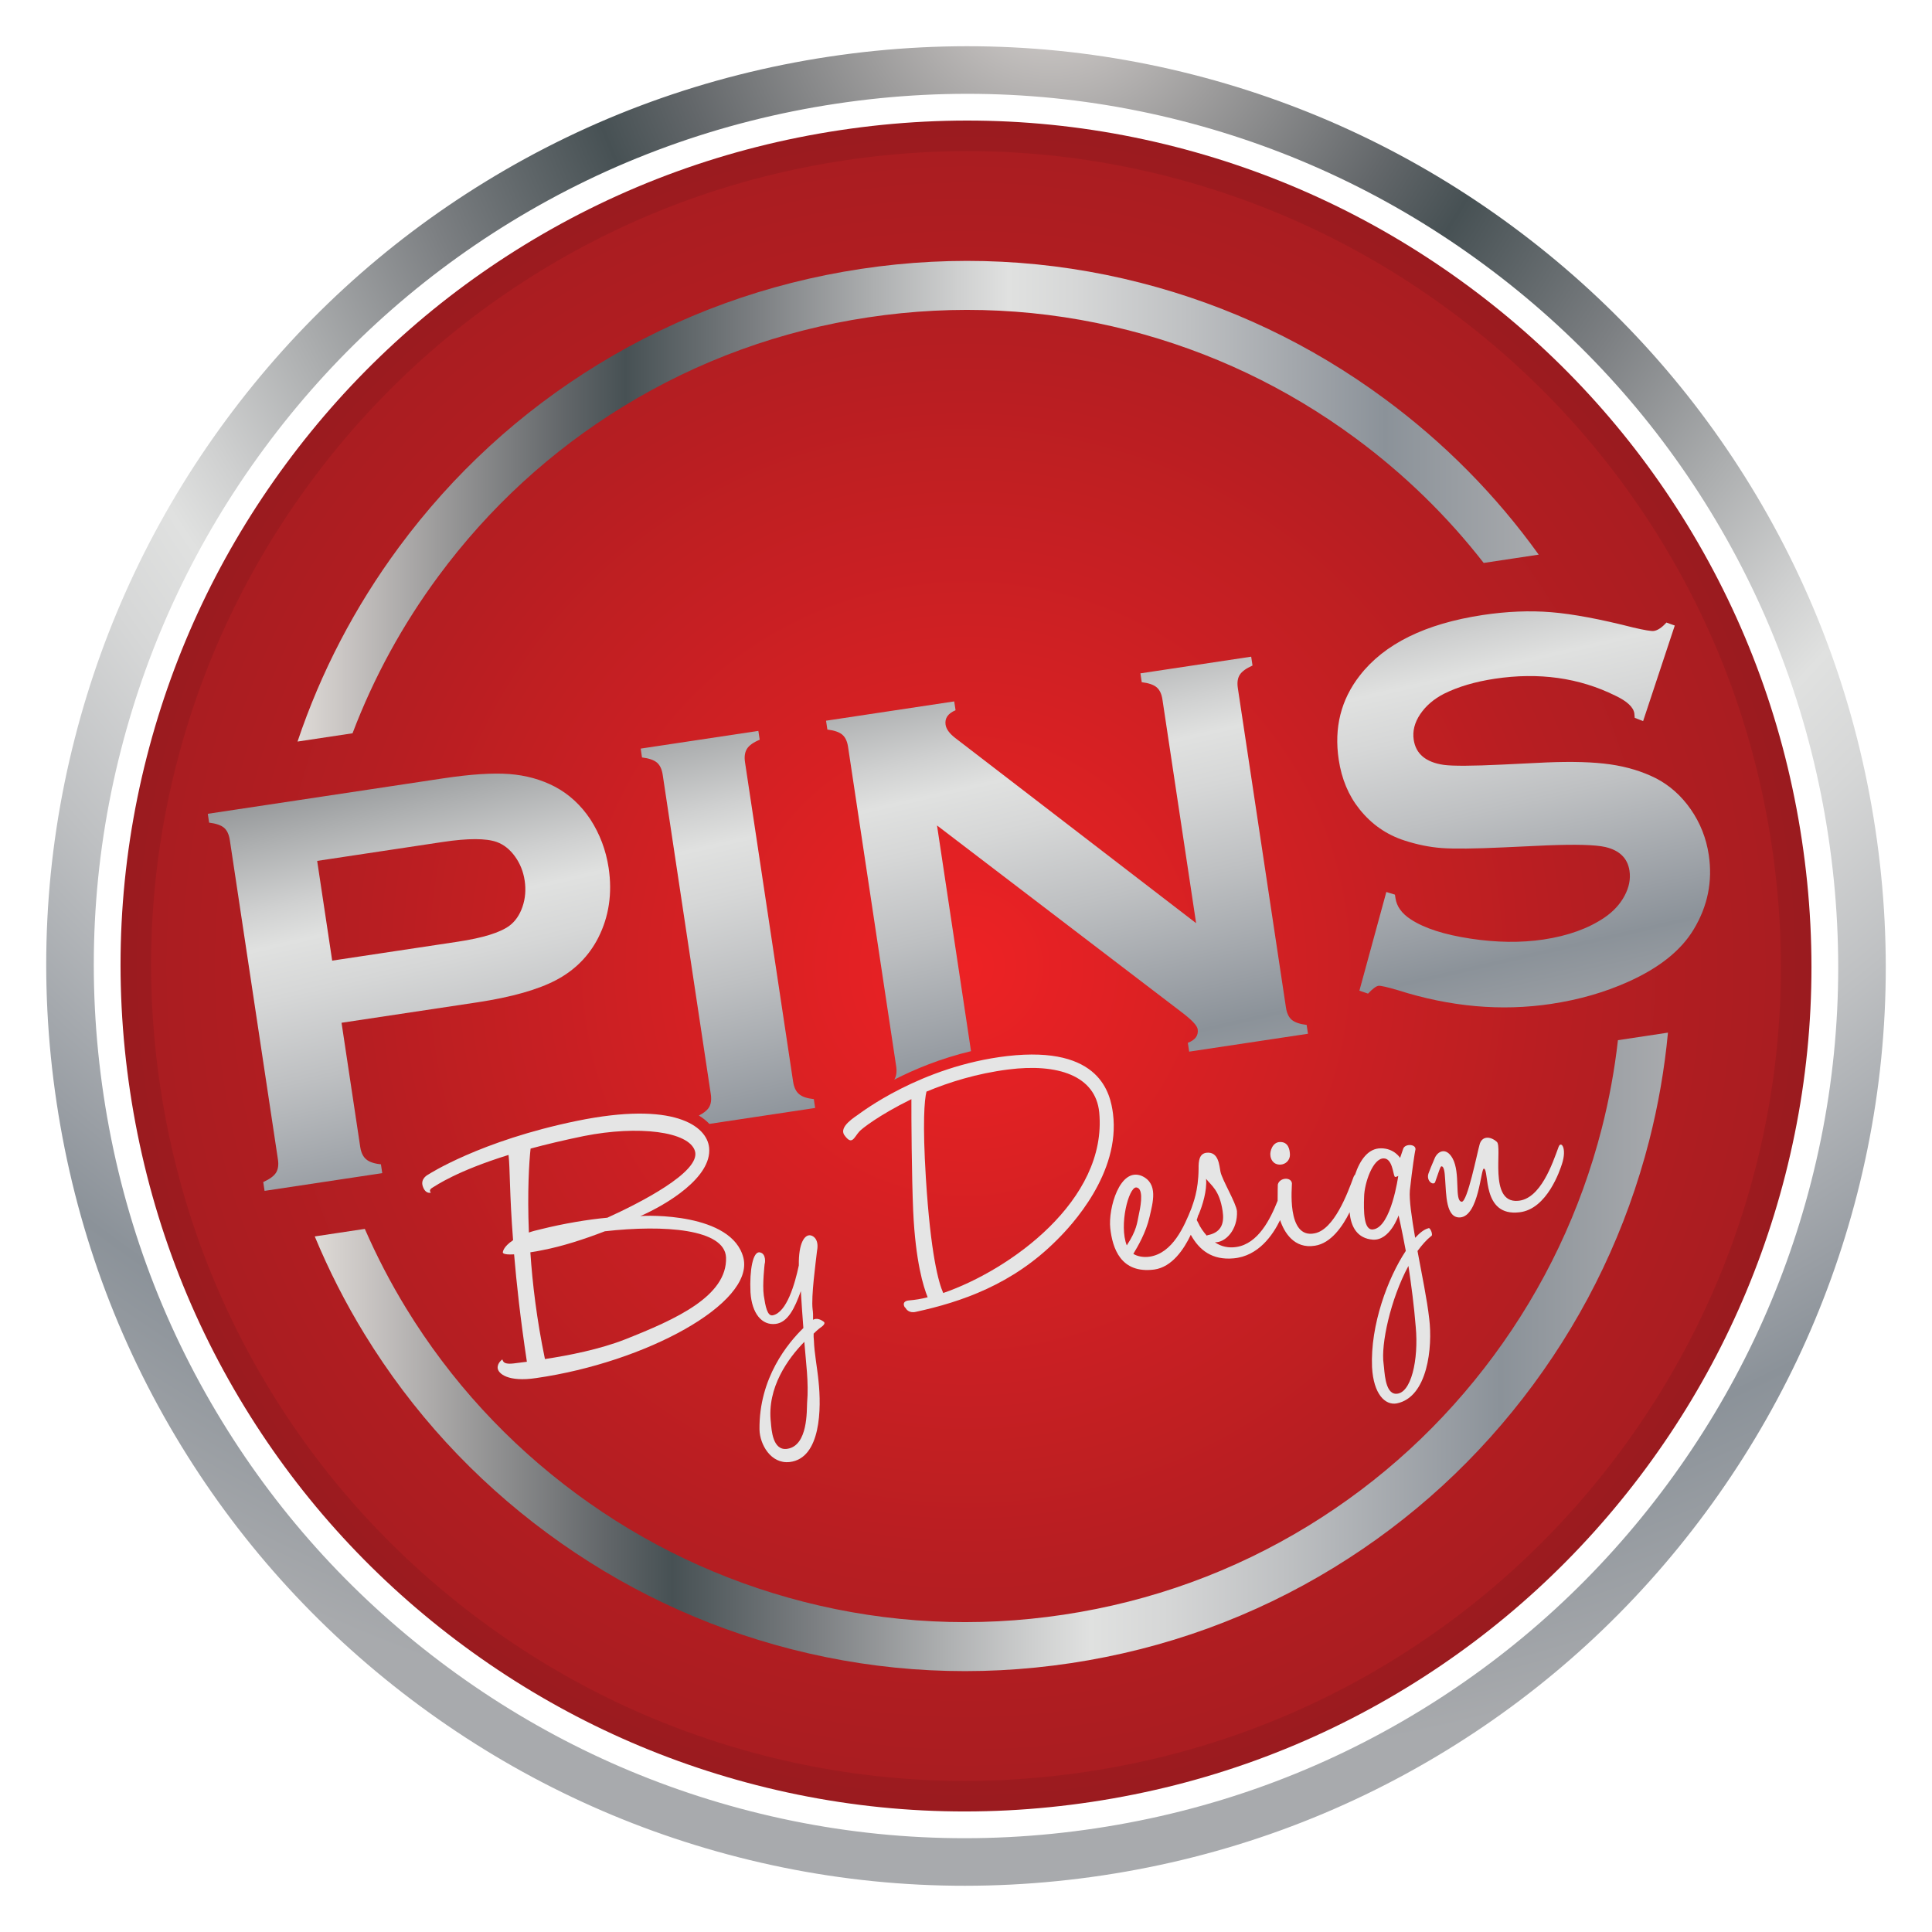 <svg width="114" height="114" viewBox="0 0 114 114" fill="none" xmlns="http://www.w3.org/2000/svg">
<g id="LOGO">
<g id="LOGO_2">
<g id="Group">
<g id="Group_2">
<g id="Group_3">
<path id="Vector" d="M99.555 30.959C96.186 25.459 91.836 20.72 86.624 16.872C81.412 13.025 75.6 10.263 69.354 8.664C62.887 7.008 56.231 6.677 49.572 7.68C42.914 8.682 36.65 10.959 30.959 14.446C25.458 17.815 20.72 22.166 16.873 27.377C13.024 32.589 10.263 38.4 8.664 44.647C7.007 51.114 6.676 57.77 7.679 64.428C8.682 71.087 10.958 77.35 14.446 83.043C17.814 88.541 22.165 93.28 27.378 97.128C32.589 100.975 38.398 103.737 44.647 105.337C51.113 106.994 57.769 107.325 64.428 106.321C71.086 105.319 77.35 103.042 83.043 99.555C88.541 96.185 93.281 91.835 97.129 86.624C100.977 81.411 103.737 75.601 105.337 69.354C106.993 62.887 107.325 56.231 106.322 49.573C105.319 42.914 103.042 36.651 99.555 30.959Z" fill="url(#paint0_radial_2_8)"></path>
<path id="Vector_2" d="M98.015 31.899C94.769 26.6 90.576 22.034 85.552 18.326C80.529 14.616 74.928 11.955 68.907 10.412C62.673 8.816 56.259 8.497 49.84 9.464C43.422 10.43 37.387 12.623 31.9 15.986C26.599 19.233 22.032 23.426 18.323 28.45C14.616 33.474 11.952 39.072 10.411 45.093C8.815 51.328 8.496 57.742 9.462 64.16C10.429 70.579 12.623 76.614 15.985 82.103C19.231 87.401 23.425 91.967 28.448 95.677C33.471 99.386 39.071 102.047 45.093 103.59C51.327 105.186 57.741 105.504 64.159 104.538C70.576 103.571 76.613 101.378 82.1 98.016C87.4 94.769 91.968 90.576 95.676 85.552C99.385 80.528 102.047 74.929 103.589 68.909C105.185 62.674 105.503 56.261 104.537 49.842C103.57 43.424 101.377 37.389 98.015 31.899Z" fill="url(#paint1_radial_2_8)"></path>
<g id="Group_4">
<path id="Vector_3" d="M20.802 43.268C22.051 39.98 23.742 36.88 25.859 34.012C28.844 29.967 32.522 26.59 36.791 23.975C41.207 21.27 46.067 19.503 51.236 18.725C56.405 17.946 61.57 18.203 66.587 19.488C71.437 20.73 75.946 22.874 79.989 25.86C82.856 27.977 85.386 30.441 87.547 33.216L90.793 32.727C88.27 29.215 85.223 26.131 81.706 23.535C77.362 20.326 72.517 18.023 67.304 16.687C61.91 15.306 56.359 15.029 50.805 15.866C45.252 16.703 40.028 18.601 35.28 21.51C30.693 24.321 26.741 27.95 23.533 32.295C20.936 35.814 18.933 39.658 17.556 43.757L20.802 43.268Z" fill="url(#paint2_linear_2_8)"></path>
<path id="Vector_4" d="M95.468 61.377C95.27 63.127 94.953 64.867 94.512 66.589C93.271 71.435 91.127 75.944 88.141 79.99C85.156 84.033 81.479 87.41 77.21 90.026C72.793 92.732 67.933 94.498 62.764 95.276C57.595 96.055 52.43 95.798 47.413 94.513C42.564 93.271 38.055 91.127 34.01 88.142C29.964 85.153 26.587 81.476 23.974 77.212C23.046 75.696 22.231 74.126 21.526 72.512L18.573 72.957C19.397 74.944 20.375 76.869 21.51 78.721C24.318 83.305 27.946 87.257 32.293 90.467C36.639 93.675 41.484 95.978 46.695 97.313C52.09 98.695 57.641 98.971 63.193 98.135C68.748 97.298 73.971 95.4 78.719 92.49C83.307 89.679 87.259 86.051 90.466 81.707C93.674 77.359 95.978 72.514 97.312 67.306C97.85 65.202 98.218 63.074 98.42 60.932L95.468 61.377Z" fill="url(#paint3_linear_2_8)"></path>
</g>
<path id="Vector_5" d="M65.081 110.657C57.835 111.748 50.594 111.387 43.559 109.585C36.762 107.845 30.441 104.841 24.771 100.656C19.101 96.469 14.368 91.314 10.705 85.332C6.912 79.142 4.435 72.328 3.343 65.081C2.252 57.834 2.612 50.593 4.415 43.56C6.153 36.765 9.158 30.444 13.344 24.773C17.528 19.105 22.684 14.372 28.668 10.706C34.862 6.911 41.676 4.434 48.919 3.343C56.162 2.253 63.403 2.613 70.441 4.415C77.24 6.157 83.561 9.161 89.228 13.345C94.895 17.53 99.629 22.685 103.295 28.669C107.089 34.864 109.566 41.677 110.657 48.92C111.748 56.162 111.387 63.403 109.586 70.441C107.844 77.239 104.84 83.56 100.655 89.228C96.471 94.896 91.316 99.629 85.332 103.294C79.139 107.088 72.326 109.566 65.081 110.657ZM49.337 6.119C42.468 7.154 36.008 9.502 30.135 13.1C24.462 16.575 19.572 21.063 15.604 26.441C11.633 31.818 8.784 37.812 7.135 44.256C5.425 50.927 5.083 57.793 6.118 64.664C7.152 71.535 9.502 77.996 13.1 83.866C16.574 89.538 21.062 94.428 26.44 98.398C31.815 102.366 37.81 105.215 44.257 106.866C50.926 108.575 57.791 108.917 64.663 107.881C71.536 106.846 77.996 104.498 83.865 100.901C89.54 97.424 94.429 92.936 98.396 87.561C102.367 82.182 105.217 76.188 106.866 69.745C108.575 63.075 108.917 56.209 107.882 49.338C106.847 42.468 104.498 36.008 100.901 30.135C97.427 24.463 92.939 19.574 87.56 15.605C82.184 11.634 76.19 8.784 69.744 7.135C63.073 5.426 56.208 5.085 49.337 6.119Z" fill="url(#paint4_radial_2_8)"></path>
</g>
</g>
</g>
<g id="Group_5">
<path id="Vector_6" d="M21.608 68.407C21.423 68.252 21.307 68.011 21.257 67.685L20.153 60.35L28.14 59.148C30.193 58.838 31.763 58.393 32.848 57.813C33.933 57.233 34.751 56.407 35.3 55.335C35.934 54.084 36.138 52.708 35.913 51.209C35.755 50.166 35.394 49.209 34.83 48.338C34.27 47.5 33.574 46.86 32.741 46.419C31.932 45.996 31.036 45.748 30.053 45.673C29.069 45.599 27.768 45.684 26.149 45.928L12.261 48.019L12.339 48.541C12.747 48.591 13.04 48.691 13.219 48.842C13.396 48.993 13.511 49.237 13.562 49.574L16.4 68.417C16.449 68.743 16.41 69.004 16.284 69.201C16.158 69.398 15.908 69.58 15.533 69.748L15.611 70.269L22.555 69.223L22.477 68.702C22.082 68.662 21.792 68.564 21.608 68.407ZM18.715 50.798L26.131 49.681C27.62 49.458 28.681 49.459 29.316 49.685C29.727 49.835 30.084 50.117 30.385 50.533C30.686 50.949 30.878 51.423 30.958 51.955C31.04 52.499 30.998 53.013 30.832 53.499C30.666 53.986 30.409 54.361 30.059 54.624C29.509 55.03 28.495 55.343 27.017 55.566L19.601 56.683L18.715 50.798Z" fill="url(#paint5_linear_2_8)"></path>
<path id="Vector_7" d="M37.882 44.694C38.29 44.744 38.583 44.845 38.761 44.995C38.94 45.146 39.053 45.385 39.103 45.711L41.94 64.554C41.991 64.891 41.953 65.158 41.828 65.354C41.72 65.521 41.523 65.678 41.238 65.823C41.35 65.892 41.451 65.962 41.542 66.032C41.661 66.126 41.765 66.221 41.857 66.317L48.099 65.377L48.02 64.855C47.625 64.814 47.335 64.716 47.151 64.561C46.966 64.405 46.849 64.159 46.798 63.822L43.961 44.979C43.911 44.653 43.949 44.389 44.075 44.187C44.2 43.984 44.451 43.805 44.827 43.648L44.748 43.127L37.805 44.172L37.882 44.694Z" fill="url(#paint6_linear_2_8)"></path>
<path id="Vector_8" d="M55.29 48.707L69.699 59.707C70.314 60.17 70.637 60.51 70.67 60.728C70.725 61.097 70.532 61.365 70.09 61.532L70.169 62.053L77.179 60.998L77.1 60.476C76.692 60.427 76.4 60.326 76.221 60.175C76.043 60.024 75.928 59.78 75.878 59.443L73.04 40.6C72.991 40.274 73.029 40.013 73.155 39.816C73.281 39.619 73.531 39.437 73.906 39.27L73.828 38.748L67.292 39.732L67.37 40.254C67.778 40.303 68.07 40.404 68.249 40.555C68.427 40.706 68.541 40.944 68.59 41.27L70.578 54.473L56.382 43.559C56.03 43.29 55.835 43.024 55.795 42.764C55.738 42.383 55.935 42.098 56.384 41.908L56.305 41.387L48.742 42.526L48.82 43.048C49.228 43.097 49.521 43.198 49.699 43.349C49.877 43.5 49.991 43.738 50.04 44.064L52.878 62.907C52.929 63.243 52.891 63.51 52.766 63.706C53.961 63.095 55.506 62.45 57.296 62.026L55.29 48.707Z" fill="url(#paint7_linear_2_8)"></path>
<path id="Vector_9" d="M97.695 45.915C96.89 45.514 95.996 45.244 95.014 45.103C94.031 44.962 92.767 44.925 91.221 44.99L88.623 45.116C86.879 45.2 85.736 45.206 85.191 45.133C84.135 44.981 83.543 44.487 83.418 43.651C83.341 43.141 83.468 42.639 83.799 42.145C84.131 41.651 84.6 41.247 85.209 40.934C86.046 40.519 87.041 40.225 88.193 40.051C90.801 39.659 93.174 39.99 95.311 41.046C96.006 41.375 96.38 41.725 96.436 42.094C96.446 42.159 96.453 42.247 96.459 42.357L96.954 42.549L98.822 36.91L98.329 36.734C98.062 37.03 97.815 37.196 97.587 37.23C97.445 37.252 97.04 37.184 96.373 37.028C94.419 36.53 92.807 36.228 91.535 36.124C90.264 36.02 88.916 36.075 87.493 36.289C84.103 36.8 81.681 37.993 80.23 39.869C79.122 41.293 78.71 42.945 78.993 44.826C79.165 45.968 79.573 46.942 80.217 47.745C80.929 48.639 81.816 49.256 82.879 49.597C83.627 49.84 84.36 49.988 85.08 50.041C85.799 50.094 87.014 50.081 88.724 50.001L91.274 49.883C92.986 49.814 94.135 49.846 94.722 49.979C95.563 50.175 96.038 50.641 96.15 51.378C96.224 51.866 96.125 52.361 95.857 52.861C95.588 53.363 95.191 53.791 94.667 54.147C93.719 54.789 92.522 55.219 91.077 55.437C89.751 55.636 88.315 55.619 86.768 55.385C85.222 55.151 84.047 54.773 83.246 54.249C82.717 53.906 82.415 53.49 82.342 53.001C82.335 52.958 82.325 52.887 82.31 52.789L81.802 52.633L80.213 58.456L80.722 58.63C80.99 58.345 81.195 58.192 81.336 58.17C81.456 58.152 81.841 58.239 82.492 58.43C85.574 59.41 88.587 59.679 91.532 59.236C93.173 58.989 94.681 58.556 96.055 57.939C97.898 57.117 99.193 56.084 99.939 54.838C100.766 53.47 101.062 52.004 100.827 50.44C100.678 49.452 100.323 48.556 99.763 47.752C99.203 46.948 98.514 46.336 97.695 45.915Z" fill="url(#paint8_linear_2_8)"></path>
<g id="Group_6">
<path id="Vector_10" d="M34.042 66.139C28.324 67.312 25.266 69.307 25.266 69.307C25.266 69.307 24.789 69.534 24.947 70C25.11 70.487 25.426 70.373 25.426 70.373C25.426 70.373 25.248 70.222 25.536 70.067C25.74 69.948 26.947 69.099 30.007 68.148C30.1 68.913 30.058 70.409 30.275 73.179C29.669 73.582 29.671 73.893 29.671 73.893C29.671 73.893 29.607 74.058 30.335 74.015C30.475 75.685 30.699 77.764 31.089 80.352C30.39 80.436 30.11 80.5 29.879 80.446C29.674 80.41 29.644 80.214 29.644 80.214C29.644 80.214 29.341 80.415 29.365 80.723C29.392 81.052 29.981 81.564 31.634 81.315C38.101 80.386 44.516 76.906 43.867 74.224C43.197 71.544 38.106 71.71 37.78 71.76C39.324 71.082 42.018 69.475 41.843 67.722C41.715 66.429 39.76 64.966 34.042 66.139ZM42.841 74.2C42.917 76.48 39.876 77.85 36.874 79.036C35.404 79.614 33.568 79.979 32.155 80.192C31.671 77.863 31.415 75.721 31.295 73.893C31.512 73.86 31.774 73.821 32.053 73.757C33.156 73.546 34.472 73.125 35.69 72.653C39.212 72.256 42.766 72.521 42.841 74.2ZM35.837 71.852C34.696 71.957 33.264 72.195 31.913 72.532C31.634 72.596 31.419 72.651 31.208 72.727C31.109 70.296 31.223 68.543 31.308 67.774C32.227 67.525 33.257 67.28 34.444 67.035C37.683 66.391 40.654 66.767 41.005 67.915C41.39 69.147 37.669 71.02 35.837 71.852Z" fill="#E5E5E5"></path>
<path id="Vector_11" d="M44.283 76.252C44.362 77.507 44.958 78.219 45.766 78.119C46.487 78.033 46.894 77.193 47.254 76.183C47.3 76.932 47.353 77.725 47.404 78.362C46.512 79.23 44.776 81.293 44.815 84.357C44.834 85.221 45.477 86.392 46.593 86.269C48.451 86.056 48.469 83.073 48.298 81.497C48.224 80.707 48.049 79.844 48.025 79.091C48.006 78.96 48.007 78.826 48.01 78.693C48.242 78.458 48.402 78.345 48.402 78.345C48.402 78.345 48.789 78.109 48.593 77.982C48.417 77.853 48.18 77.756 47.976 77.875C47.983 77.629 47.976 77.43 47.949 77.256C47.856 76.492 48.134 74.493 48.209 73.814C48.335 73.172 48.031 72.929 47.826 72.893C47.483 72.834 47.114 73.334 47.136 74.665C46.902 75.769 46.42 77.442 45.6 77.611C45.277 77.681 45.163 77.076 45.069 76.445C44.974 75.814 45.12 74.569 45.12 74.569C45.142 74.565 45.23 73.974 44.841 73.899C44.427 73.806 44.221 74.949 44.283 76.252ZM47.624 82.778C47.596 83.183 47.693 85.303 46.453 85.49C45.583 85.62 45.524 84.34 45.487 83.945C45.241 81.869 46.515 80.142 47.46 79.177C47.55 80.364 47.73 81.56 47.624 82.778Z" fill="#E5E5E5"></path>
<path id="Vector_12" d="M59.445 62.313C54.308 62.908 50.726 65.717 50.665 65.748C50.485 65.886 49.463 66.486 49.828 66.986C50.277 67.609 50.382 67.126 50.706 66.765C50.839 66.612 51.831 65.817 53.778 64.857C53.773 65.859 53.793 69.392 53.884 71.47C54.022 74.452 54.49 75.938 54.738 76.546C54.353 76.648 53.983 76.704 53.653 76.731C53.102 76.773 53.417 77.221 53.429 77.165C53.458 77.243 53.638 77.506 54.044 77.406C56.715 76.827 59.74 75.792 62.33 73.2C63.241 72.307 66.114 69.227 65.674 65.713C65.521 64.556 64.956 61.683 59.445 62.313ZM64.861 65.635C65.355 70.832 59.569 74.951 55.656 76.296C55.387 75.692 54.914 74.028 54.631 69.489C54.432 66.249 54.544 64.92 54.667 64.412C56.007 63.854 57.642 63.341 59.498 63.106C62.4 62.736 64.645 63.465 64.861 65.635Z" fill="#E5E5E5"></path>
<path id="Vector_13" d="M75.533 68.721C75.866 68.715 76.116 68.455 76.114 68.144C76.111 67.833 76.021 67.379 75.533 67.386C75.066 67.39 74.93 67.966 74.96 68.162C74.971 68.382 75.111 68.718 75.533 68.721Z" fill="#E5E5E5"></path>
<path id="Vector_14" d="M83.191 70.237C83.33 68.948 83.491 67.945 83.506 67.898C83.646 67.499 82.905 67.455 82.799 67.782L82.614 68.322C82.614 68.322 82.261 67.752 81.483 67.758C80.742 67.754 80.251 68.431 79.954 69.319C79.922 69.341 79.892 69.381 79.869 69.447C79.507 70.436 78.714 72.557 77.568 72.775C75.884 73.117 76.249 69.926 76.232 69.817C76.173 69.426 75.493 69.484 75.399 69.898C75.399 69.898 75.386 70.392 75.388 70.854C74.958 71.934 74.243 73.386 72.951 73.581C72.495 73.65 72.059 73.56 71.687 73.304C72.312 73.322 73.043 72.566 72.988 71.462C72.939 70.981 72.11 69.615 72.016 69.14C71.942 68.795 71.923 67.93 71.18 68.02C70.767 68.082 70.717 68.49 70.724 68.978C70.71 70.283 70.406 70.976 70.299 71.304C69.876 72.368 69.193 73.947 67.833 74.152C67.463 74.207 67.096 74.129 66.874 73.985C67.123 73.569 67.621 72.738 67.834 71.793C68.02 70.965 68.364 69.845 67.383 69.392C66.076 68.833 65.382 71.317 65.513 72.477C65.643 73.636 66.117 75.166 68.103 74.912C69.166 74.766 69.868 73.697 70.264 72.861C70.769 73.775 71.531 74.365 72.786 74.251C74.26 74.121 75.106 72.873 75.534 71.994C75.771 72.709 76.359 73.707 77.589 73.505C78.54 73.362 79.226 72.357 79.637 71.529C79.708 72.411 80.106 73.08 81.005 73.147C82.016 73.217 82.525 71.717 82.525 71.717C82.525 71.717 82.718 72.555 82.951 73.81C81.9 75.392 80.85 78.175 80.959 80.672C81.046 82.282 81.745 82.934 82.416 82.81C84.252 82.445 84.537 79.466 84.335 77.828C84.205 76.668 83.892 75.181 83.642 73.817C83.9 73.467 84.166 73.16 84.444 72.94C84.593 72.896 84.384 72.393 84.285 72.475C84.049 72.533 83.79 72.727 83.503 73.038C83.299 71.844 83.142 70.8 83.191 70.237ZM67.04 70.066C67.444 70.095 67.367 70.907 67.207 71.621C67.09 72.172 67.084 72.573 66.487 73.486C66.018 72.289 66.595 70.067 67.04 70.066ZM71.204 72.909C71.016 72.693 70.821 72.433 70.685 72.12C70.666 72.083 70.643 72.035 70.614 71.99C70.629 71.943 70.641 71.905 70.649 71.881C70.671 71.819 70.689 71.759 70.705 71.701C70.715 71.692 70.723 71.681 70.728 71.668C70.957 71.123 71.227 70.259 71.166 69.556C71.471 69.956 71.955 70.216 72.142 71.456C72.244 72.13 72.105 72.684 71.331 72.868C71.288 72.874 71.244 72.881 71.204 72.909ZM83.538 78.303C83.715 80.212 83.27 82.281 82.352 82.241C81.701 82.206 81.701 80.871 81.642 80.479C81.471 79.349 82.045 76.659 83.106 74.698C83.27 75.785 83.439 77.051 83.538 78.303ZM81.025 72.543C80.46 72.628 80.46 71.449 80.491 70.621C80.503 69.819 81.011 68.319 81.662 68.354C82.153 68.369 82.198 69.252 82.289 69.416C82.324 69.5 82.506 69.384 82.506 69.384C82.506 69.384 82.094 72.404 81.025 72.543Z" fill="#E5E5E5"></path>
<path id="Vector_15" d="M91.968 67.669C91.605 68.658 90.9 70.766 89.556 70.857C87.818 70.986 88.674 67.654 88.32 67.374C87.91 67.013 87.425 67.041 87.301 67.549C87.156 68.06 86.586 70.927 86.25 70.91C85.799 70.867 86.197 69.228 85.708 68.345C85.314 67.648 84.803 67.947 84.644 68.372C84.479 68.753 84.382 68.99 84.287 69.249C84.15 69.669 84.55 69.965 84.676 69.768C84.881 69.204 84.98 68.833 85.046 68.823C85.198 68.8 85.247 69.126 85.272 69.59C85.338 70.47 85.308 71.898 86.166 71.835C87.264 71.736 87.376 68.939 87.557 68.956C87.896 68.995 87.408 71.804 89.658 71.532C91.299 71.351 92.059 69.013 92.165 68.685C92.47 67.75 92.112 67.292 91.968 67.669Z" fill="#E5E5E5"></path>
</g>
</g>
</g>
</g>
<defs>
<radialGradient id="paint0_radial_2_8" cx="0" cy="0" r="1" gradientUnits="userSpaceOnUse" gradientTransform="translate(57 57.001) rotate(-8.564) scale(49.877 49.877)">
<stop stop-color="#ED2224"></stop>
<stop offset="0.576" stop-color="#B61E22"></stop>
<stop offset="1" stop-color="#9A1B1F"></stop>
</radialGradient>
<radialGradient id="paint1_radial_2_8" cx="0" cy="0" r="1" gradientUnits="userSpaceOnUse" gradientTransform="translate(57 57.001) rotate(-8.564) scale(63.24)">
<stop stop-color="#ED2224"></stop>
<stop offset="0.576" stop-color="#B61E22"></stop>
<stop offset="1" stop-color="#9A1B1F"></stop>
</radialGradient>
<linearGradient id="paint2_linear_2_8" x1="17.556" y1="29.576" x2="90.793" y2="29.576" gradientUnits="userSpaceOnUse">
<stop stop-color="#DEDAD6"></stop>
<stop offset="0.038" stop-color="#C9C5C3"></stop>
<stop offset="0.112" stop-color="#9D9C9C"></stop>
<stop offset="0.213" stop-color="#63676A"></stop>
<stop offset="0.264" stop-color="#475154"></stop>
<stop offset="0.37" stop-color="#7C7F82"></stop>
<stop offset="0.463" stop-color="#ACAEAF"></stop>
<stop offset="0.533" stop-color="#CFD0D0"></stop>
<stop offset="0.573" stop-color="#E0E1E0"></stop>
<stop offset="0.627" stop-color="#D6D7D7"></stop>
<stop offset="0.718" stop-color="#BEC0C2"></stop>
<stop offset="0.834" stop-color="#999EA4"></stop>
<stop offset="0.876" stop-color="#8B9299"></stop>
<stop offset="1" stop-color="#A8AAAD"></stop>
</linearGradient>
<linearGradient id="paint3_linear_2_8" x1="18.573" y1="79.769" x2="98.421" y2="79.769" gradientUnits="userSpaceOnUse">
<stop stop-color="#DEDAD6"></stop>
<stop offset="0.038" stop-color="#C9C5C3"></stop>
<stop offset="0.112" stop-color="#9D9C9C"></stop>
<stop offset="0.213" stop-color="#63676A"></stop>
<stop offset="0.264" stop-color="#475154"></stop>
<stop offset="0.37" stop-color="#7C7F82"></stop>
<stop offset="0.463" stop-color="#ACAEAF"></stop>
<stop offset="0.533" stop-color="#CFD0D0"></stop>
<stop offset="0.573" stop-color="#E0E1E0"></stop>
<stop offset="0.627" stop-color="#D6D7D7"></stop>
<stop offset="0.718" stop-color="#BEC0C2"></stop>
<stop offset="0.834" stop-color="#999EA4"></stop>
<stop offset="0.876" stop-color="#8B9299"></stop>
<stop offset="1" stop-color="#A8AAAD"></stop>
</linearGradient>
<radialGradient id="paint4_radial_2_8" cx="0" cy="0" r="1" gradientUnits="userSpaceOnUse" gradientTransform="translate(62.099 -3.231) scale(108.638 108.638)">
<stop stop-color="#DEDAD6"></stop>
<stop offset="0.038" stop-color="#C9C5C3"></stop>
<stop offset="0.112" stop-color="#9D9C9C"></stop>
<stop offset="0.213" stop-color="#63676A"></stop>
<stop offset="0.264" stop-color="#475154"></stop>
<stop offset="0.37" stop-color="#7C7F82"></stop>
<stop offset="0.463" stop-color="#ACAEAF"></stop>
<stop offset="0.533" stop-color="#CFD0D0"></stop>
<stop offset="0.573" stop-color="#E0E1E0"></stop>
<stop offset="0.627" stop-color="#D6D7D7"></stop>
<stop offset="0.718" stop-color="#BEC0C2"></stop>
<stop offset="0.834" stop-color="#999EA4"></stop>
<stop offset="0.876" stop-color="#8B9299"></stop>
<stop offset="1" stop-color="#A8AAAD"></stop>
</radialGradient>
<linearGradient id="paint5_linear_2_8" x1="17.056" y1="22.567" x2="29.569" y2="77.356" gradientUnits="userSpaceOnUse">
<stop stop-color="#DEDAD6"></stop>
<stop offset="0.038" stop-color="#C9C5C3"></stop>
<stop offset="0.112" stop-color="#9D9C9C"></stop>
<stop offset="0.213" stop-color="#63676A"></stop>
<stop offset="0.264" stop-color="#475154"></stop>
<stop offset="0.37" stop-color="#7C7F82"></stop>
<stop offset="0.463" stop-color="#ACAEAF"></stop>
<stop offset="0.533" stop-color="#CFD0D0"></stop>
<stop offset="0.573" stop-color="#E0E1E0"></stop>
<stop offset="0.627" stop-color="#D6D7D7"></stop>
<stop offset="0.718" stop-color="#BEC0C2"></stop>
<stop offset="0.834" stop-color="#999EA4"></stop>
<stop offset="0.876" stop-color="#8B9299"></stop>
<stop offset="1" stop-color="#A8AAAD"></stop>
</linearGradient>
<linearGradient id="paint6_linear_2_8" x1="34.782" y1="18.519" x2="47.294" y2="73.309" gradientUnits="userSpaceOnUse">
<stop stop-color="#DEDAD6"></stop>
<stop offset="0.038" stop-color="#C9C5C3"></stop>
<stop offset="0.112" stop-color="#9D9C9C"></stop>
<stop offset="0.213" stop-color="#63676A"></stop>
<stop offset="0.264" stop-color="#475154"></stop>
<stop offset="0.37" stop-color="#7C7F82"></stop>
<stop offset="0.463" stop-color="#ACAEAF"></stop>
<stop offset="0.533" stop-color="#CFD0D0"></stop>
<stop offset="0.573" stop-color="#E0E1E0"></stop>
<stop offset="0.627" stop-color="#D6D7D7"></stop>
<stop offset="0.718" stop-color="#BEC0C2"></stop>
<stop offset="0.834" stop-color="#999EA4"></stop>
<stop offset="0.876" stop-color="#8B9299"></stop>
<stop offset="1" stop-color="#A8AAAD"></stop>
</linearGradient>
<linearGradient id="paint7_linear_2_8" x1="54.785" y1="13.951" x2="67.297" y2="68.741" gradientUnits="userSpaceOnUse">
<stop stop-color="#DEDAD6"></stop>
<stop offset="0.038" stop-color="#C9C5C3"></stop>
<stop offset="0.112" stop-color="#9D9C9C"></stop>
<stop offset="0.213" stop-color="#63676A"></stop>
<stop offset="0.264" stop-color="#475154"></stop>
<stop offset="0.37" stop-color="#7C7F82"></stop>
<stop offset="0.463" stop-color="#ACAEAF"></stop>
<stop offset="0.533" stop-color="#CFD0D0"></stop>
<stop offset="0.573" stop-color="#E0E1E0"></stop>
<stop offset="0.627" stop-color="#D6D7D7"></stop>
<stop offset="0.718" stop-color="#BEC0C2"></stop>
<stop offset="0.834" stop-color="#999EA4"></stop>
<stop offset="0.876" stop-color="#8B9299"></stop>
<stop offset="1" stop-color="#A8AAAD"></stop>
</linearGradient>
<linearGradient id="paint8_linear_2_8" x1="80.475" y1="8.084" x2="92.987" y2="62.873" gradientUnits="userSpaceOnUse">
<stop stop-color="#DEDAD6"></stop>
<stop offset="0.038" stop-color="#C9C5C3"></stop>
<stop offset="0.112" stop-color="#9D9C9C"></stop>
<stop offset="0.213" stop-color="#63676A"></stop>
<stop offset="0.264" stop-color="#475154"></stop>
<stop offset="0.37" stop-color="#7C7F82"></stop>
<stop offset="0.463" stop-color="#ACAEAF"></stop>
<stop offset="0.533" stop-color="#CFD0D0"></stop>
<stop offset="0.573" stop-color="#E0E1E0"></stop>
<stop offset="0.627" stop-color="#D6D7D7"></stop>
<stop offset="0.718" stop-color="#BEC0C2"></stop>
<stop offset="0.834" stop-color="#999EA4"></stop>
<stop offset="0.876" stop-color="#8B9299"></stop>
<stop offset="1" stop-color="#A8AAAD"></stop>
</linearGradient>
</defs>
</svg>
